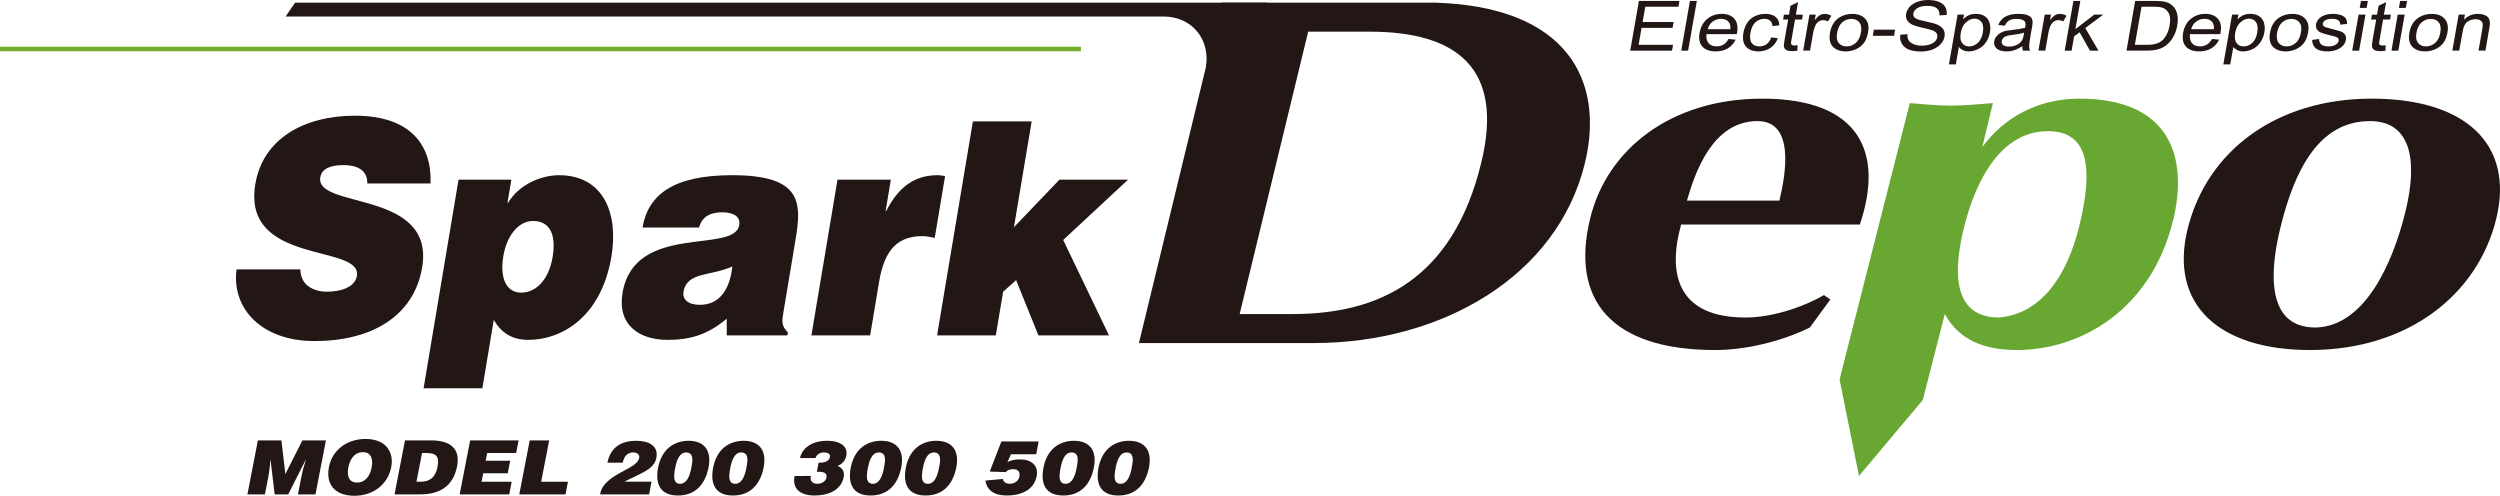 <?xml version="1.0" encoding="utf-8"?>
<!-- Generator: Adobe Illustrator 16.2.1, SVG Export Plug-In . SVG Version: 6.00 Build 0)  -->
<!DOCTYPE svg PUBLIC "-//W3C//DTD SVG 1.1//EN" "http://www.w3.org/Graphics/SVG/1.1/DTD/svg11.dtd">
<svg version="1.1" id="レイヤー_1" xmlns="http://www.w3.org/2000/svg" xmlns:xlink="http://www.w3.org/1999/xlink" x="0px"
	 y="0px" width="229.633px" height="45.539px" viewBox="0 0 229.633 45.539" enable-background="new 0 0 229.633 45.539"
	 xml:space="preserve">
<g>
	<path fill="#221715" d="M33.738,16.855c0.007-0.68-0.266-1.091-0.66-1.339c-0.404-0.244-0.928-0.351-1.524-0.351
		c-1.348,0-2.013,0.406-2.134,1.118c-0.496,2.949,10.553,1.118,9.356,8.273c-0.767,4.561-4.741,6.772-9.876,6.772
		c-4.933,0-7.637-3.034-7.174-6.583h5.864c0.01,0.707,0.288,1.229,0.748,1.557c0.441,0.324,1.059,0.49,1.657,0.49
		c1.534,0,2.628-0.516,2.785-1.449c0.499-2.971-10.582-0.927-9.328-8.434c0.701-4.176,4.478-6.282,9.146-6.282
		c5.192,0,7.082,2.789,6.949,6.226H33.738z"/>
	<path fill="#221715" d="M47.876,26.877c-1.401,0-1.976-1.366-1.641-3.359c0.318-1.914,1.419-3.222,2.721-3.222
		c1.424,0,2.179,1.062,1.802,3.331C50.426,25.591,49.306,26.877,47.876,26.877 M42.119,16.501l-3.212,19.162h5.399l1.049-6.274
		c0.708,1.201,1.693,1.828,3.174,1.828c3.032,0,6.695-2.051,7.637-7.673c0.655-3.93-0.729-7.451-4.822-7.451
		c-1.557,0-3.632,0.791-4.677,2.536h-0.055l0.356-2.127H42.119z"/>
	<path fill="#221715" d="M64.289,27.999c-1.063,0-1.631-0.493-1.505-1.203c0.304-1.855,2.569-1.422,4.482-2.322
		C67.064,26.44,66.186,27.999,64.289,27.999 M72.327,30.809l0.045-0.274c-0.601-0.599-0.558-1.009-0.417-1.831l1.118-6.685
		c0.57-3.418,0.603-5.927-5.829-5.927c-5.373,0-7.716,1.78-8.226,4.807h5.192c0.335-1.229,1.373-1.396,2.125-1.396
		c0.572,0,1.743,0.139,1.564,1.179c-0.446,2.674-9.625-0.274-10.717,6.224c-0.496,2.974,1.564,4.312,4.129,4.312
		c2.025,0,3.656-0.439,5.439-1.942l0.005,1.534H72.327z"/>
	<path fill="#221715" d="M76.928,16.501h4.9l-0.484,2.895h0.052c1.127-2.239,2.63-3.304,4.729-3.304
		c0.233,0,0.456,0.056,0.684,0.081l-0.95,5.677c-0.351-0.051-0.724-0.163-1.083-0.163c-2.206,0-3.506,1.093-4.024,4.178
		l-0.826,4.943H74.53L76.928,16.501z"/>
	<polygon fill="#221715" points="92.142,26.794 91.467,30.809 86.073,30.809 89.364,11.15 94.763,11.15 93.134,20.867 
		97.314,16.501 103.618,16.501 97.657,22.043 101.866,30.809 95.382,30.809 93.333,25.729 	"/>
	<path fill-rule="evenodd" clip-rule="evenodd" fill="#221715" d="M154.951,18.425h8.492c0.591-2.438,1.429-7.303-2.011-7.303
		C157.244,11.123,155.658,15.987,154.951,18.425 M170.831,20.625h-16.416c-1.316,4.729-0.174,8.539,5.904,8.539
		c2.354,0,5.151-0.87,7.217-2.062l0.586,0.41l-1.885,2.572c-2.606,1.283-5.895,2.066-8.708,2.066c-9.522,0-13.293-4.59-11.47-12.075
		c1.561-6.427,7.493-11.015,15.814-11.015C170.882,9.061,173.054,14.059,170.831,20.625"/>
	<path fill-rule="evenodd" clip-rule="evenodd" fill="#69A733" d="M183.611,29.164c-4.821,0-3.905-5.419-3.224-8.217
		c0.702-2.894,2.729-8.9,7.727-8.9c3.787,0,4.146,3.486,2.885,8.674C189.829,25.539,187.364,28.845,183.611,29.164 M168.97,34.854
		l1.783,8.866l5.859-6.974l2.029-7.901c0.95,1.745,2.754,3.306,6.598,3.306c5.912,0,12.379-3.72,14.373-11.937
		c1.416-5.834-0.334-11.153-8.594-11.153c-3.849,0-6.969,1.742-8.938,4.451l0.976-4.043c-1.284,0.095-2.58,0.236-3.844,0.236
		c-1.317,0-2.547-0.142-3.787-0.236L168.97,34.854z"/>
	<path fill-rule="evenodd" clip-rule="evenodd" fill="#221715" d="M217.688,11.122c-4.646,0-6.92,4.412-8.235,9.826
		c-0.717,2.938-1.761,9.136,3.229,9.136c4.443-0.094,7.07-5.695,8.287-10.743C222.056,14.887,221.538,11.122,217.688,11.122
		 M212.188,32.15c-8.497,0-12.913-4.271-11.261-11.065c1.75-7.207,8.144-12.025,16.921-12.025c8.668,0,13.088,4.221,11.445,11.016
		C227.599,27.053,221.188,32.15,212.188,32.15"/>
	<path fill-rule="evenodd" clip-rule="evenodd" fill="#221715" d="M120.161,2.908l-6.294,25.937h4.878
		c7.918,0,14.715-3.173,17.317-13.913c2.101-8.628-2.187-12.024-10.274-12.024H120.161 M112.203,0.243h19.625
		c12.193,0.371,15.579,7.209,13.751,14.737c-2.521,10.374-13.129,16.53-24.899,16.53h-16.066L112.203,0.243z"/>
	<path fill-rule="evenodd" clip-rule="evenodd" fill="#221715" d="M116.421,0.243H27.103l-0.867,1.276h80.655
		c2.586,0,4.314,2.099,3.868,4.679l0.85,0.436l2.5-5.114h1.45L116.421,0.243z"/>
	<line fill="none" stroke="#72AE2D" stroke-width="0.42" x1="99.283" y1="4.5" x2="0" y2="4.5"/>
	<polygon fill="#221715" points="149.742,4.651 150.54,0.085 154.263,0.085 154.17,0.619 151.126,0.619 150.88,2.018 153.729,2.018 
		153.634,2.558 150.782,2.558 150.511,4.117 153.676,4.117 153.581,4.651 	"/>
	<polygon fill="#221715" points="154.429,4.651 155.227,0.085 155.86,0.085 155.058,4.651 	"/>
	<path fill="#221715" d="M157.309,1.988c0.229-0.173,0.486-0.26,0.78-0.26c0.324,0,0.561,0.109,0.723,0.325
		c0.106,0.142,0.146,0.346,0.131,0.627h-2.08C156.931,2.392,157.083,2.161,157.309,1.988 M158.301,4.098
		c-0.188,0.112-0.394,0.164-0.622,0.164c-0.318,0-0.558-0.095-0.729-0.285c-0.176-0.195-0.25-0.475-0.207-0.839h2.785
		c0.014-0.065,0.023-0.116,0.028-0.15c0.095-0.542,0.01-0.965-0.251-1.27c-0.262-0.295-0.646-0.445-1.143-0.445
		c-0.522,0-0.959,0.15-1.339,0.463c-0.38,0.304-0.615,0.736-0.712,1.292c-0.096,0.536-0.01,0.951,0.258,1.25
		c0.271,0.297,0.678,0.443,1.226,0.443c0.433,0,0.8-0.095,1.111-0.28c0.313-0.188,0.553-0.452,0.717-0.796l-0.644-0.067
		C158.638,3.814,158.481,3.989,158.301,4.098"/>
	<path fill="#221715" d="M162.688,3.437l0.609,0.069c-0.13,0.383-0.357,0.68-0.674,0.894c-0.318,0.211-0.682,0.322-1.088,0.322
		c-0.51,0-0.895-0.146-1.16-0.44c-0.254-0.297-0.338-0.717-0.238-1.27c0.062-0.359,0.182-0.668,0.366-0.938
		c0.173-0.268,0.415-0.467,0.712-0.601c0.3-0.133,0.604-0.198,0.926-0.198c0.404,0,0.723,0.089,0.947,0.276
		c0.224,0.178,0.345,0.442,0.354,0.775l-0.627,0.073c-0.017-0.222-0.097-0.385-0.224-0.501c-0.13-0.109-0.299-0.17-0.508-0.17
		c-0.315,0-0.594,0.103-0.826,0.304c-0.232,0.207-0.387,0.527-0.47,0.962c-0.073,0.442-0.036,0.764,0.121,0.968
		c0.156,0.204,0.39,0.299,0.7,0.299c0.244,0,0.463-0.066,0.655-0.199C162.45,3.925,162.601,3.719,162.688,3.437"/>
	<path fill="#221715" d="M165.112,4.157l-0.012,0.492c-0.184,0.037-0.345,0.048-0.482,0.048c-0.234,0-0.41-0.032-0.521-0.092
		c-0.112-0.065-0.193-0.153-0.222-0.255c-0.035-0.106-0.021-0.323,0.038-0.659l0.335-1.9h-0.466l0.078-0.443h0.461l0.143-0.821
		l0.695-0.336l-0.203,1.157h0.643l-0.076,0.443h-0.641l-0.342,1.933c-0.026,0.158-0.033,0.262-0.02,0.311
		c0.02,0.044,0.043,0.083,0.094,0.106c0.045,0.026,0.115,0.037,0.206,0.037C164.898,4.177,164.989,4.175,165.112,4.157"/>
	<path fill="#221715" d="M165.628,4.651l0.576-3.309h0.577l-0.093,0.506c0.186-0.234,0.35-0.392,0.486-0.462
		c0.133-0.078,0.281-0.111,0.421-0.111c0.214,0,0.42,0.058,0.622,0.17l-0.309,0.524c-0.143-0.077-0.29-0.116-0.447-0.116
		c-0.135,0-0.268,0.037-0.384,0.109c-0.126,0.068-0.222,0.176-0.292,0.301c-0.104,0.202-0.176,0.424-0.221,0.657l-0.305,1.73
		H165.628z"/>
	<path fill="#221715" d="M169.22,2.052c0.244-0.211,0.521-0.315,0.84-0.315c0.313,0,0.553,0.104,0.727,0.315
		c0.171,0.213,0.221,0.521,0.147,0.927c-0.076,0.432-0.233,0.752-0.479,0.965c-0.242,0.213-0.525,0.318-0.836,0.318
		c-0.318,0-0.558-0.104-0.727-0.316c-0.174-0.207-0.221-0.528-0.146-0.943C168.818,2.578,168.979,2.262,169.22,2.052 M168.349,4.277
		c0.272,0.299,0.669,0.445,1.189,0.445c0.327,0,0.639-0.068,0.938-0.202c0.297-0.139,0.539-0.323,0.724-0.566
		c0.188-0.244,0.318-0.578,0.392-1.004c0.096-0.524,0.002-0.936-0.271-1.232c-0.278-0.299-0.667-0.442-1.18-0.442
		c-0.461,0-0.872,0.116-1.237,0.359c-0.432,0.297-0.705,0.754-0.812,1.362C167.992,3.558,168.079,3.984,168.349,4.277"/>
	<polygon fill="#221715" points="172.023,3.288 172.123,2.727 174.069,2.727 173.975,3.288 	"/>
	<path fill="#221715" d="M174.552,3.189l0.646-0.051c-0.005,0.229,0.033,0.418,0.114,0.562c0.09,0.148,0.24,0.268,0.458,0.357
		c0.216,0.09,0.47,0.137,0.763,0.137c0.254,0,0.493-0.037,0.699-0.104c0.212-0.063,0.373-0.158,0.499-0.28
		c0.112-0.119,0.188-0.25,0.209-0.391c0.026-0.148,0.007-0.272-0.073-0.377c-0.074-0.107-0.205-0.197-0.408-0.268
		c-0.127-0.053-0.423-0.127-0.872-0.223c-0.456-0.106-0.767-0.2-0.947-0.29c-0.228-0.114-0.382-0.255-0.478-0.424
		c-0.088-0.172-0.121-0.364-0.078-0.573c0.039-0.232,0.147-0.447,0.333-0.649c0.185-0.199,0.423-0.347,0.726-0.455
		C176.438,0.056,176.767,0,177.11,0c0.385,0,0.711,0.058,0.98,0.166c0.273,0.112,0.473,0.267,0.587,0.483
		c0.124,0.212,0.164,0.453,0.128,0.722l-0.66,0.043c0.018-0.289-0.063-0.508-0.242-0.654c-0.173-0.146-0.46-0.218-0.856-0.218
		c-0.406,0-0.72,0.065-0.929,0.202c-0.213,0.132-0.337,0.294-0.367,0.483c-0.031,0.164,0.009,0.299,0.123,0.404
		c0.116,0.104,0.437,0.217,0.973,0.327c0.532,0.111,0.894,0.211,1.081,0.292c0.28,0.128,0.472,0.279,0.587,0.466
		c0.102,0.185,0.14,0.401,0.094,0.652c-0.04,0.237-0.158,0.469-0.354,0.683c-0.199,0.214-0.448,0.382-0.762,0.503
		c-0.313,0.117-0.658,0.178-1.025,0.178c-0.463,0-0.848-0.062-1.135-0.178c-0.293-0.121-0.508-0.301-0.648-0.545
		C174.552,3.766,174.504,3.494,174.552,3.189"/>
	<path fill="#221715" d="M180.587,2.047c0.249-0.224,0.503-0.336,0.771-0.336c0.271,0,0.486,0.104,0.643,0.309
		c0.16,0.215,0.205,0.531,0.131,0.953c-0.078,0.438-0.234,0.764-0.467,0.973c-0.242,0.211-0.502,0.317-0.781,0.317
		c-0.278,0-0.496-0.097-0.653-0.304c-0.161-0.201-0.204-0.519-0.126-0.946C180.179,2.595,180.335,2.271,180.587,2.047
		 M179.651,5.917l0.279-1.608c0.086,0.119,0.209,0.218,0.366,0.293c0.151,0.083,0.335,0.12,0.546,0.12
		c0.29,0,0.577-0.074,0.861-0.217c0.297-0.143,0.527-0.353,0.715-0.62c0.181-0.274,0.305-0.576,0.363-0.917
		c0.058-0.311,0.043-0.598-0.035-0.865c-0.078-0.262-0.226-0.471-0.441-0.615c-0.217-0.144-0.486-0.214-0.81-0.214
		c-0.245,0-0.461,0.036-0.648,0.123c-0.188,0.086-0.36,0.207-0.526,0.383l0.078-0.438h-0.587l-0.798,4.575H179.651z"/>
	<path fill="#221715" d="M185.893,3.2c-0.042,0.24-0.106,0.43-0.196,0.554c-0.119,0.16-0.281,0.289-0.487,0.386
		c-0.209,0.095-0.435,0.139-0.684,0.139s-0.425-0.048-0.536-0.146c-0.112-0.098-0.15-0.221-0.124-0.367
		c0.012-0.1,0.06-0.189,0.13-0.269c0.072-0.079,0.167-0.141,0.281-0.18c0.115-0.044,0.306-0.081,0.572-0.109
		c0.47-0.061,0.823-0.127,1.068-0.211L185.893,3.2z M185.812,4.651h0.656c-0.058-0.124-0.086-0.258-0.086-0.399
		c-0.005-0.135,0.043-0.466,0.128-0.986l0.136-0.742c0.043-0.251,0.059-0.42,0.057-0.516c-0.01-0.155-0.053-0.281-0.133-0.387
		c-0.076-0.1-0.209-0.182-0.398-0.25c-0.186-0.069-0.439-0.097-0.758-0.097c-0.325,0-0.612,0.033-0.869,0.114
		c-0.261,0.078-0.467,0.19-0.619,0.338c-0.152,0.143-0.283,0.33-0.378,0.568l0.608,0.068c0.102-0.234,0.242-0.396,0.398-0.488
		c0.159-0.09,0.389-0.139,0.688-0.139c0.327,0,0.556,0.065,0.7,0.191c0.103,0.092,0.129,0.259,0.096,0.484
		c-0.006,0.017-0.013,0.071-0.029,0.146c-0.254,0.07-0.65,0.137-1.17,0.192c-0.257,0.026-0.451,0.053-0.582,0.077
		c-0.174,0.046-0.34,0.106-0.484,0.185c-0.152,0.081-0.282,0.192-0.387,0.321c-0.109,0.136-0.178,0.287-0.209,0.447
		c-0.05,0.271,0.028,0.499,0.214,0.671c0.194,0.178,0.493,0.271,0.907,0.271c0.254,0,0.496-0.035,0.727-0.112
		c0.228-0.071,0.475-0.197,0.73-0.373C185.745,4.393,185.769,4.532,185.812,4.651"/>
	<path fill="#221715" d="M187.236,4.651l0.579-3.309h0.574l-0.09,0.506c0.186-0.234,0.347-0.392,0.48-0.462
		c0.135-0.078,0.281-0.111,0.43-0.111c0.213,0,0.417,0.058,0.609,0.17l-0.307,0.524c-0.135-0.077-0.282-0.116-0.438-0.116
		c-0.138,0-0.273,0.037-0.39,0.109c-0.123,0.068-0.219,0.176-0.289,0.301c-0.109,0.202-0.181,0.424-0.224,0.657l-0.302,1.73H187.236
		z"/>
	<polygon fill="#221715" points="189.648,4.651 190.451,0.085 191.085,0.085 190.629,2.679 192.364,1.342 193.187,1.342 
		191.54,2.575 192.747,4.651 191.966,4.651 191.019,2.964 190.513,3.34 190.284,4.651 	"/>
	<path fill="#221715" d="M196.709,0.619h1.083c0.403,0,0.693,0.033,0.859,0.094c0.244,0.088,0.43,0.261,0.562,0.519
		c0.133,0.255,0.152,0.622,0.074,1.104c-0.064,0.339-0.16,0.634-0.293,0.877c-0.133,0.243-0.289,0.437-0.481,0.58
		c-0.131,0.1-0.297,0.178-0.503,0.234c-0.205,0.061-0.473,0.09-0.812,0.09h-1.106L196.709,0.619z M197.187,4.651
		c0.307,0,0.594-0.024,0.838-0.075c0.249-0.048,0.468-0.124,0.658-0.229c0.188-0.103,0.369-0.24,0.538-0.416
		c0.174-0.174,0.335-0.398,0.468-0.666c0.141-0.27,0.24-0.574,0.297-0.921c0.074-0.408,0.074-0.768-0.012-1.087
		c-0.076-0.318-0.23-0.576-0.471-0.78c-0.182-0.155-0.418-0.27-0.699-0.331c-0.205-0.042-0.504-0.061-0.905-0.061h-1.778
		l-0.795,4.565H197.187z"/>
	<path fill="#221715" d="M201.721,1.988c0.228-0.173,0.484-0.26,0.776-0.26c0.318,0,0.562,0.109,0.725,0.325
		c0.106,0.142,0.146,0.346,0.131,0.627h-2.082C201.341,2.392,201.493,2.161,201.721,1.988 M202.706,4.098
		c-0.183,0.112-0.389,0.164-0.619,0.164c-0.316,0-0.559-0.095-0.731-0.285c-0.179-0.195-0.242-0.475-0.204-0.839h2.782
		c0.019-0.065,0.028-0.116,0.033-0.15c0.097-0.542,0.015-0.965-0.254-1.27c-0.261-0.295-0.642-0.445-1.147-0.445
		c-0.51,0-0.953,0.15-1.334,0.463c-0.377,0.304-0.614,0.736-0.707,1.292c-0.096,0.536-0.008,0.951,0.259,1.25
		c0.264,0.297,0.675,0.443,1.22,0.443c0.436,0,0.808-0.095,1.116-0.28c0.312-0.188,0.548-0.452,0.71-0.796l-0.644-0.067
		C203.05,3.814,202.89,3.989,202.706,4.098"/>
	<path fill="#221715" d="M205.795,2.047c0.242-0.224,0.506-0.336,0.767-0.336c0.273,0,0.492,0.104,0.648,0.309
		c0.161,0.215,0.201,0.531,0.128,0.953c-0.075,0.438-0.232,0.764-0.47,0.973c-0.238,0.211-0.494,0.317-0.776,0.317
		c-0.278,0-0.494-0.097-0.651-0.304c-0.16-0.201-0.203-0.519-0.13-0.946C205.387,2.595,205.548,2.271,205.795,2.047 M204.856,5.917
		l0.285-1.608c0.086,0.119,0.212,0.218,0.361,0.293c0.154,0.083,0.337,0.12,0.551,0.12c0.289,0,0.574-0.074,0.866-0.217
		c0.285-0.143,0.518-0.353,0.708-0.62c0.18-0.274,0.307-0.576,0.363-0.917c0.055-0.311,0.047-0.598-0.033-0.865
		c-0.076-0.262-0.227-0.471-0.449-0.615c-0.216-0.144-0.484-0.214-0.803-0.214c-0.246,0-0.463,0.036-0.647,0.123
		c-0.188,0.086-0.363,0.207-0.527,0.383l0.076-0.438h-0.584l-0.803,4.575H204.856z"/>
	<path fill="#221715" d="M209.636,2.052c0.245-0.211,0.525-0.315,0.838-0.315c0.314,0,0.551,0.104,0.725,0.315
		c0.178,0.213,0.226,0.521,0.149,0.927c-0.075,0.432-0.229,0.752-0.479,0.965c-0.242,0.213-0.524,0.318-0.836,0.318
		c-0.315,0-0.555-0.104-0.727-0.316c-0.173-0.207-0.215-0.528-0.146-0.943C209.232,2.578,209.392,2.262,209.636,2.052
		 M208.763,4.277c0.273,0.299,0.67,0.445,1.185,0.445c0.33,0,0.644-0.068,0.944-0.202c0.297-0.139,0.539-0.323,0.725-0.566
		c0.188-0.244,0.318-0.578,0.395-1.004c0.09-0.524,0-0.936-0.275-1.232c-0.273-0.299-0.668-0.442-1.178-0.442
		c-0.463,0-0.874,0.116-1.24,0.359c-0.434,0.297-0.707,0.754-0.812,1.362C208.406,3.558,208.494,3.984,208.763,4.277"/>
	<path fill="#221715" d="M212.376,3.667l0.641-0.09c-0.004,0.222,0.064,0.392,0.205,0.512c0.142,0.116,0.355,0.174,0.645,0.174
		c0.281,0,0.514-0.053,0.672-0.156c0.157-0.104,0.245-0.229,0.273-0.367c0.02-0.129-0.023-0.229-0.133-0.304
		c-0.078-0.049-0.282-0.113-0.615-0.185c-0.445-0.104-0.752-0.195-0.916-0.27c-0.168-0.078-0.283-0.181-0.352-0.319
		c-0.064-0.131-0.088-0.274-0.062-0.441c0.026-0.144,0.088-0.28,0.185-0.406c0.103-0.127,0.219-0.229,0.366-0.314
		c0.109-0.065,0.254-0.114,0.43-0.163c0.183-0.043,0.366-0.062,0.561-0.062c0.29,0,0.544,0.034,0.75,0.111
		c0.204,0.071,0.352,0.174,0.441,0.302c0.079,0.127,0.119,0.299,0.128,0.508l-0.633,0.069c0-0.167-0.053-0.299-0.179-0.395
		c-0.114-0.09-0.297-0.141-0.544-0.141c-0.289,0-0.5,0.046-0.648,0.125c-0.137,0.088-0.215,0.19-0.239,0.304
		c-0.009,0.071,0.007,0.136,0.048,0.192c0.04,0.061,0.111,0.112,0.213,0.151c0.061,0.024,0.235,0.071,0.535,0.146
		c0.432,0.107,0.727,0.192,0.895,0.256c0.164,0.068,0.287,0.167,0.365,0.299c0.078,0.126,0.1,0.285,0.064,0.476
		c-0.031,0.188-0.123,0.357-0.273,0.526c-0.151,0.17-0.354,0.292-0.603,0.379c-0.245,0.092-0.515,0.139-0.808,0.139
		c-0.484,0-0.84-0.093-1.061-0.27C212.502,4.277,212.388,4.015,212.376,3.667"/>
	<path fill="#221715" d="M216.749,0.728l0.113-0.642h0.633l-0.112,0.642H216.749z M216.058,4.651l0.587-3.309h0.634l-0.586,3.309
		H216.058z"/>
	<path fill="#221715" d="M219.126,4.157l-0.008,0.492c-0.188,0.037-0.349,0.048-0.488,0.048c-0.227,0-0.402-0.032-0.514-0.092
		c-0.121-0.065-0.191-0.153-0.225-0.255c-0.036-0.106-0.021-0.323,0.037-0.659l0.332-1.9h-0.465l0.074-0.443h0.467l0.147-0.821
		l0.69-0.336l-0.203,1.157h0.641l-0.071,0.443h-0.646l-0.332,1.933c-0.031,0.158-0.043,0.262-0.027,0.311
		c0.02,0.044,0.048,0.083,0.094,0.106c0.045,0.026,0.115,0.037,0.211,0.037C218.909,4.177,219.009,4.175,219.126,4.157"/>
	<path fill="#221715" d="M220.349,0.728l0.111-0.642h0.641l-0.121,0.642H220.349z M219.665,4.651l0.571-3.309h0.639l-0.581,3.309
		H219.665z"/>
	<path fill="#221715" d="M222.44,2.052c0.244-0.211,0.523-0.315,0.84-0.315c0.309,0,0.553,0.104,0.722,0.315
		c0.171,0.213,0.224,0.521,0.149,0.927c-0.071,0.432-0.23,0.752-0.477,0.965c-0.248,0.213-0.525,0.318-0.839,0.318
		c-0.315,0-0.558-0.104-0.726-0.316c-0.172-0.207-0.224-0.528-0.15-0.943C222.034,2.578,222.192,2.262,222.44,2.052 M221.571,4.277
		c0.268,0.299,0.657,0.445,1.184,0.445c0.326,0,0.639-0.068,0.938-0.202c0.299-0.139,0.541-0.323,0.729-0.566
		c0.188-0.244,0.315-0.578,0.39-1.004c0.093-0.524,0-0.936-0.273-1.232c-0.272-0.299-0.664-0.442-1.172-0.442
		c-0.469,0-0.881,0.116-1.24,0.359c-0.434,0.297-0.715,0.754-0.816,1.362C221.215,3.558,221.296,3.984,221.571,4.277"/>
	<path fill="#221715" d="M225.253,4.651l0.584-3.309h0.572l-0.083,0.472c0.339-0.362,0.76-0.539,1.282-0.539
		c0.226,0,0.43,0.033,0.601,0.104c0.183,0.072,0.306,0.167,0.378,0.281c0.07,0.12,0.113,0.255,0.123,0.413
		c0.007,0.104-0.015,0.285-0.064,0.547l-0.349,2.03h-0.639l0.354-2.007c0.038-0.229,0.045-0.396,0.015-0.508
		c-0.029-0.115-0.103-0.204-0.217-0.271c-0.113-0.065-0.254-0.102-0.425-0.102c-0.263,0-0.513,0.079-0.735,0.227
		c-0.219,0.15-0.368,0.439-0.441,0.863l-0.321,1.798H225.253z"/>
	<polygon fill="#221715" points="22.725,45.411 23.687,40.452 25.849,40.452 26.212,43.542 27.775,40.452 29.938,40.452 
		28.976,45.411 27.366,45.411 27.661,43.893 27.832,43.125 28.098,42.226 28.083,42.226 26.471,45.411 25.228,45.411 24.85,42.226 
		24.838,42.226 24.771,42.958 24.66,43.726 24.334,45.411 	"/>
	<path fill="#221715" d="M33.321,41.533c0.793-0.019,0.957,0.693,0.826,1.368c-0.157,0.82-0.582,1.422-1.356,1.422
		c-0.854,0-0.914-0.789-0.791-1.422C32.124,42.277,32.509,41.533,33.321,41.533 M33.57,40.319c-1.695,0-3.055,1.015-3.354,2.57
		c-0.325,1.685,0.629,2.649,2.343,2.649c1.617,0,3.051-0.949,3.378-2.638C36.191,41.594,35.517,40.319,33.57,40.319"/>
	<path fill="#221715" d="M38.767,41.609h0.34c0.952,0,1.275,0.275,1.073,1.308c-0.183,0.938-0.712,1.332-1.551,1.332h-0.377
		L38.767,41.609z M38.591,45.411c1.747,0,3.032-0.712,3.395-2.582c0.318-1.631-0.632-2.377-2.389-2.377H37.2l-0.961,4.959H38.591z"
		/>
	<polygon fill="#221715" points="42.221,45.411 43.185,40.452 47.632,40.452 47.411,41.609 44.747,41.609 44.609,42.319 
		46.862,42.319 46.639,43.473 44.386,43.473 44.234,44.249 47,44.249 46.777,45.411 	"/>
	<polygon fill="#221715" points="47.698,45.411 48.657,40.452 50.445,40.452 49.707,44.249 52.168,44.249 51.943,45.411 	"/>
	<path fill="#221715" d="M55.125,45.411c0.078-0.562,0.403-0.975,0.907-1.378c1.059-0.847,2.524-1.179,2.681-1.981
		c0.062-0.313-0.226-0.494-0.551-0.494c-0.608,0-0.869,0.467-0.957,0.938h-1.413c0.302-1.431,1.27-2.007,2.657-2.007
		c1.106,0,2.058,0.44,1.84,1.568c-0.166,0.854-0.957,1.206-1.729,1.599c-0.427,0.225-0.874,0.401-1.191,0.584h2.48l-0.225,1.172
		H55.125z"/>
	<path fill="#221715" d="M62.479,44.437c-0.598,0-0.632-0.57-0.47-1.415c0.093-0.466,0.302-1.463,1.016-1.463
		c0.779,0,0.565,0.937,0.47,1.449C63.336,43.82,63.035,44.437,62.479,44.437 M60.452,42.937c-0.273,1.386,0.09,2.577,1.818,2.577
		s2.545-1.2,2.813-2.582c0.311-1.613-0.449-2.445-1.835-2.445C62.023,40.487,60.808,41.153,60.452,42.937"/>
	<path fill="#221715" d="M68.552,43.008c0.098-0.513,0.306-1.452-0.472-1.452c-0.71,0-0.921,1-1.009,1.464
		c-0.164,0.847-0.133,1.417,0.465,1.417C68.097,44.437,68.396,43.82,68.552,43.008 M68.308,40.487c1.384,0,2.149,0.832,1.835,2.443
		c-0.268,1.384-1.085,2.584-2.816,2.584c-1.728,0-2.089-1.191-1.821-2.576C65.86,41.151,67.083,40.487,68.308,40.487"/>
	<path fill="#221715" d="M74.48,43.721c-0.055,0.225-0.019,0.404,0.09,0.526c0.097,0.126,0.285,0.188,0.525,0.188
		c0.463,0,0.759-0.279,0.816-0.559c0.111-0.562-0.506-0.542-0.883-0.542l0.164-0.841c0.368,0.023,0.952-0.045,1.038-0.504
		c0.064-0.313-0.224-0.432-0.534-0.432c-0.371,0-0.679,0.172-0.793,0.518h-1.425c0.269-1.113,1.356-1.591,2.469-1.591
		c1.265,0,1.952,0.53,1.792,1.358c-0.088,0.441-0.339,0.764-0.81,0.954c0.454,0.173,0.658,0.537,0.572,1.016
		c-0.221,1.128-1.266,1.7-2.7,1.7c-1.242,0-2.068-0.587-1.813-1.793H74.48z"/>
	<path fill="#221715" d="M80.176,44.437c-0.598,0-0.629-0.57-0.467-1.415c0.09-0.466,0.301-1.463,1.014-1.463
		c0.776,0,0.567,0.937,0.465,1.449C81.036,43.82,80.736,44.437,80.176,44.437 M78.146,42.937c-0.268,1.386,0.095,2.577,1.824,2.577
		c1.728,0,2.545-1.2,2.813-2.582c0.316-1.613-0.449-2.445-1.835-2.445C79.72,40.487,78.5,41.153,78.146,42.937"/>
	<path fill="#221715" d="M85.235,44.437c-0.596,0-0.636-0.57-0.468-1.415c0.088-0.466,0.299-1.463,1.011-1.463
		c0.781,0,0.57,0.937,0.47,1.449C86.087,43.82,85.798,44.437,85.235,44.437 M83.206,42.937c-0.271,1.386,0.092,2.577,1.818,2.577
		c1.731,0,2.547-1.2,2.816-2.582c0.313-1.613-0.451-2.445-1.84-2.445C84.782,40.487,83.557,41.153,83.206,42.937"/>
	<path fill="#221715" d="M91.98,40.553h3.423l-0.223,1.172h-2.322l-0.32,0.729c0.38-0.22,0.757-0.257,1.166-0.257
		c1.023,0,1.707,0.561,1.52,1.528c-0.264,1.347-1.52,1.789-2.745,1.789c-1.166,0-1.83-0.479-1.963-1.373l1.612-0.146
		c-0.005,0.018,0.007,0.037,0.007,0.049c0.045,0.255,0.318,0.392,0.605,0.392c0.465,0,0.821-0.28,0.89-0.643
		c0.081-0.395-0.076-0.699-0.551-0.699c-0.237,0-0.527,0.053-0.69,0.27l-1.477-0.049L91.98,40.553z"/>
	<path fill="#221715" d="M98.889,43.008c0.1-0.513,0.313-1.452-0.472-1.452c-0.71,0-0.921,1-1.007,1.464
		c-0.162,0.847-0.133,1.417,0.468,1.417C98.436,44.437,98.729,43.82,98.889,43.008 M98.642,40.487c1.389,0,2.149,0.832,1.835,2.443
		c-0.264,1.384-1.08,2.584-2.811,2.584c-1.729,0-2.092-1.191-1.818-2.576C96.199,41.151,97.421,40.487,98.642,40.487"/>
	<path fill="#221715" d="M102.932,44.437c-0.601,0-0.631-0.57-0.465-1.415c0.087-0.466,0.294-1.463,1.014-1.463
		c0.776,0,0.562,0.937,0.465,1.449C103.784,43.82,103.495,44.437,102.932,44.437 M100.904,42.937
		c-0.266,1.386,0.093,2.577,1.819,2.577c1.733,0,2.547-1.2,2.815-2.582c0.311-1.613-0.451-2.445-1.84-2.445
		C102.479,40.487,101.258,41.153,100.904,42.937"/>
</g>
</svg>
